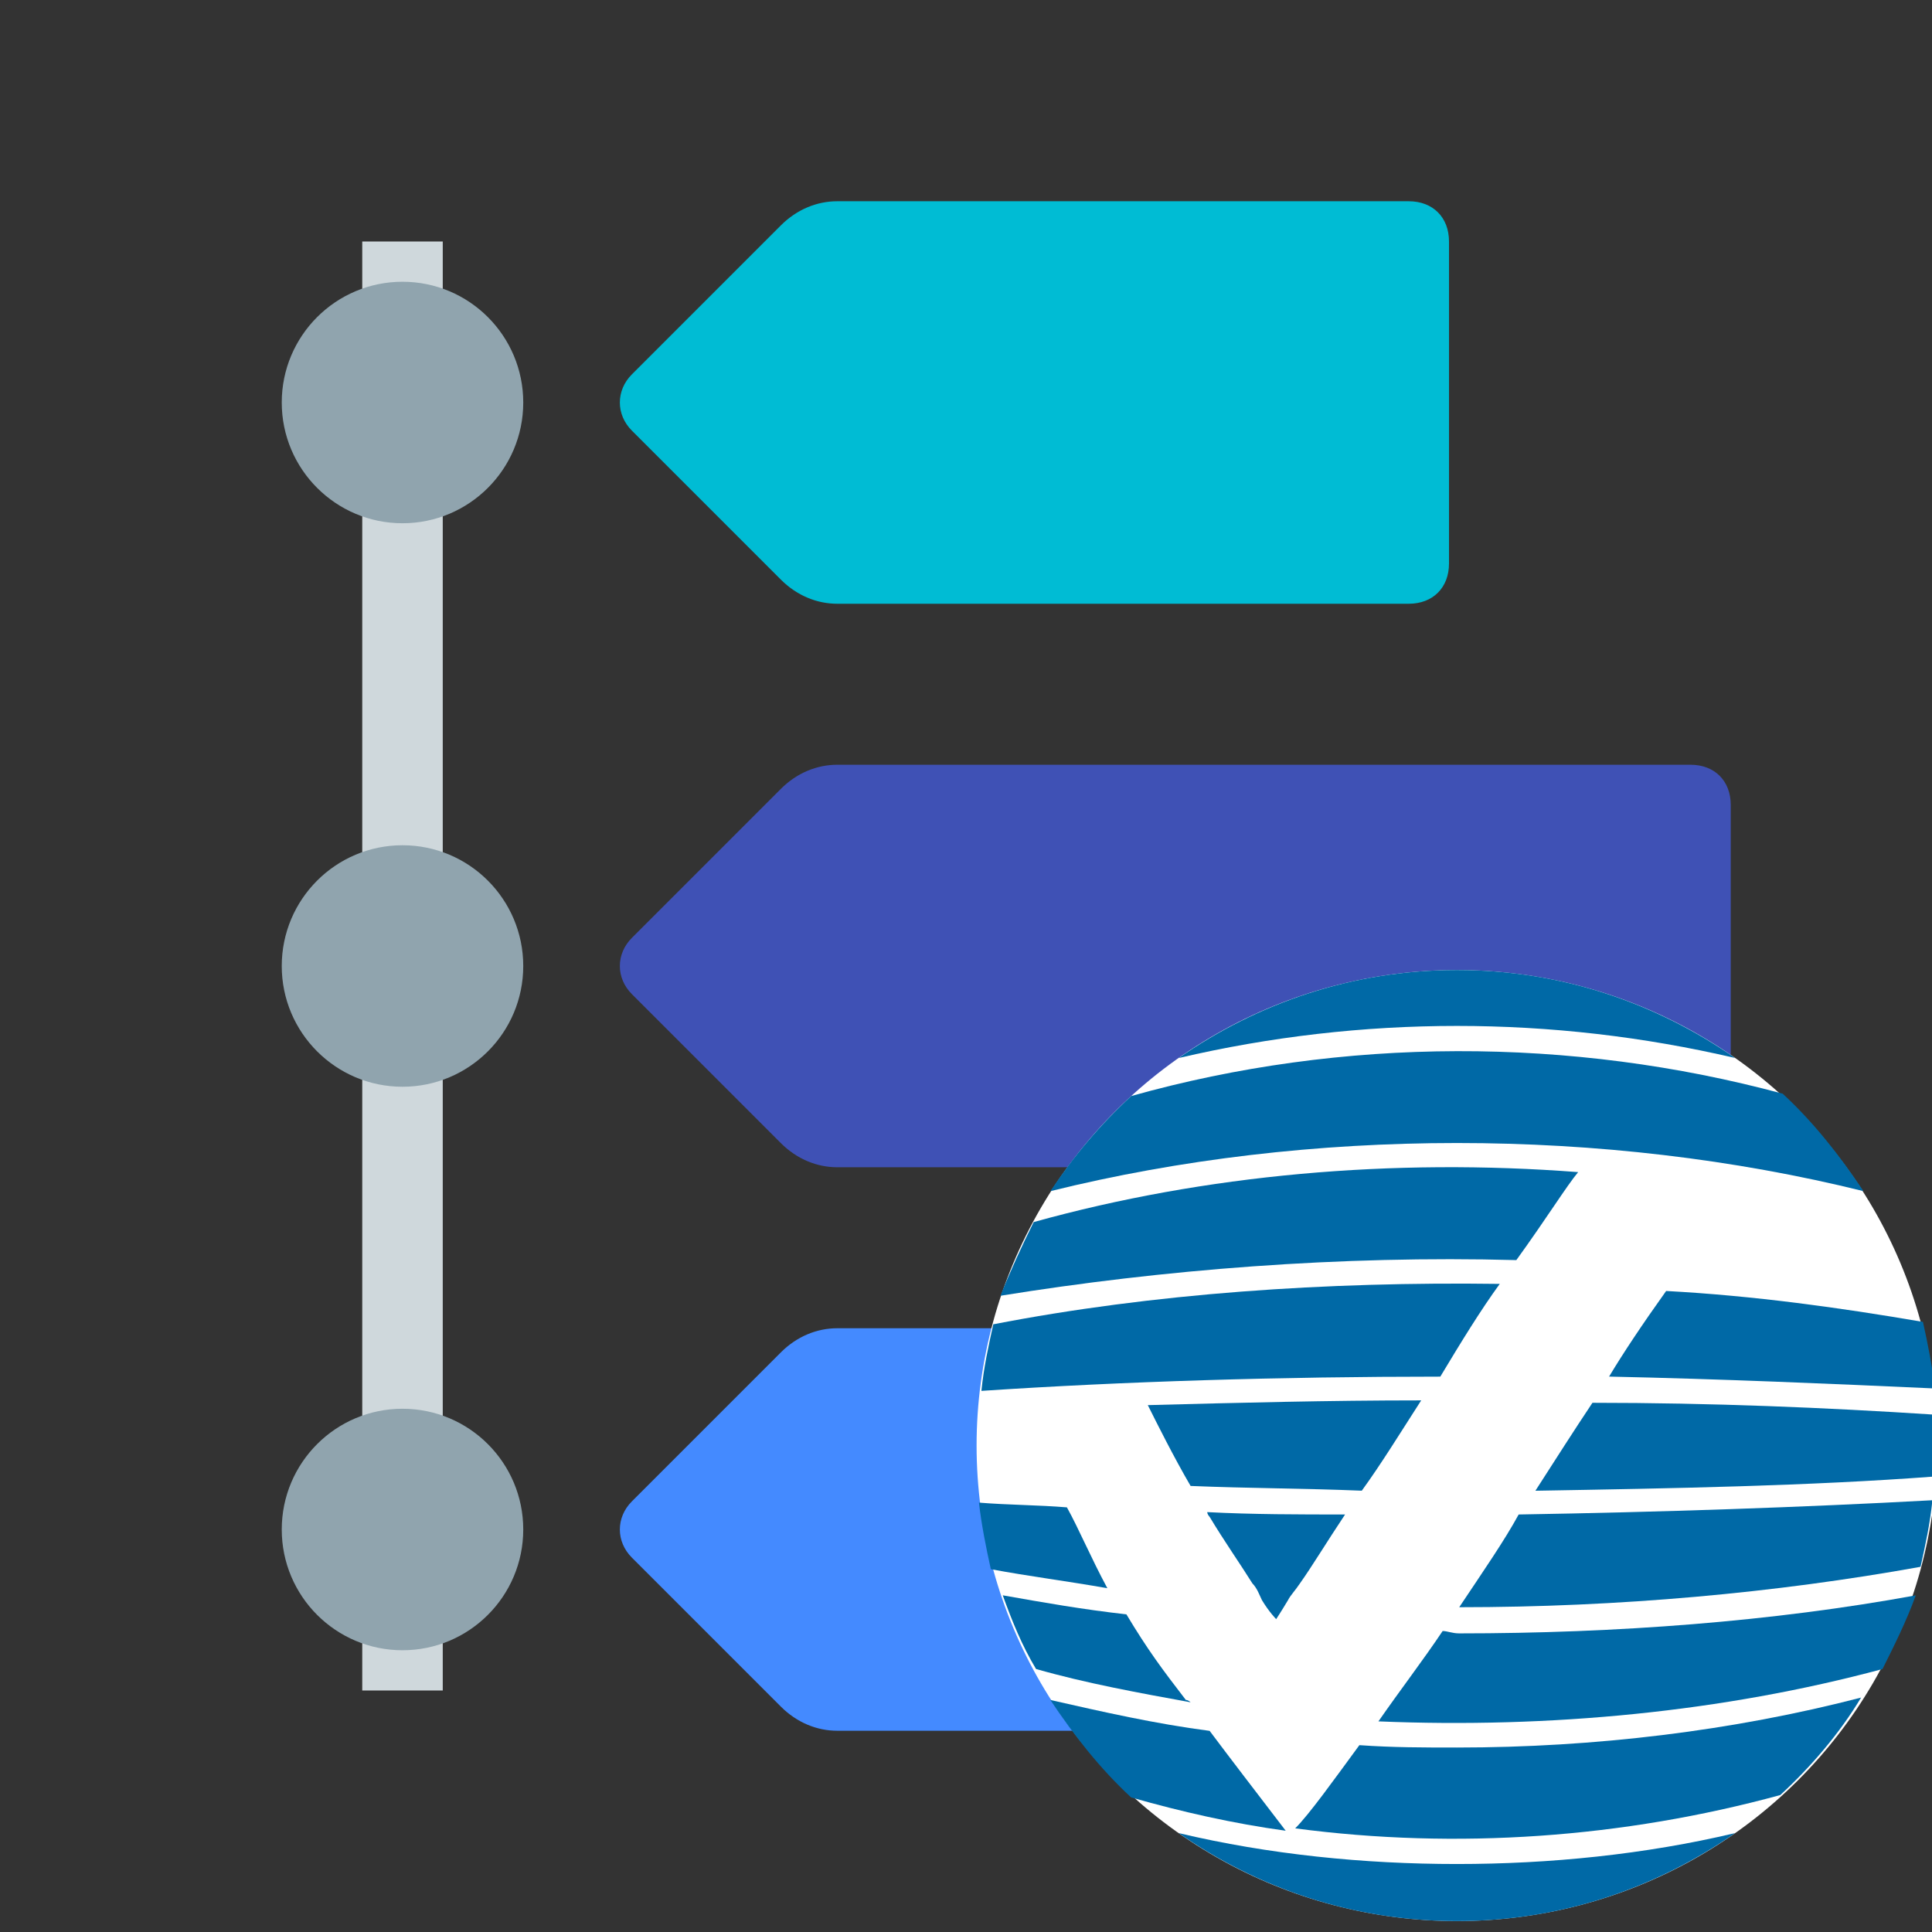 <?xml version="1.0" encoding="UTF-8" standalone="no"?>
<svg
   xmlns:dc="http://purl.org/dc/elements/1.1/"
   xmlns:cc="http://creativecommons.org/ns#"
   xmlns:rdf="http://www.w3.org/1999/02/22-rdf-syntax-ns#"
   xmlns:svg="http://www.w3.org/2000/svg"
   xmlns="http://www.w3.org/2000/svg"
   xmlns:sodipodi="http://sodipodi.sourceforge.net/DTD/sodipodi-0.dtd"
   xmlns:inkscape="http://www.inkscape.org/namespaces/inkscape"
   version="1"
   viewBox="0 0 48 48"
   enable-background="new 0 0 48 48"
   id="svg2"
   inkscape:version="0.91 r13725"
   sodipodi:docname="itemXact.svg">
  <rect x="0" y="0" width="48" height="48" fill="#333333" stroke="none"/>
  <defs
     id="defs22" />
  <sodipodi:namedview
     pagecolor="#ffffff"
     bordercolor="#666666"
     borderopacity="1"
     objecttolerance="10"
     gridtolerance="10"
     guidetolerance="10"
     inkscape:pageopacity="0"
     inkscape:pageshadow="2"
     inkscape:window-width="1280"
     inkscape:window-height="1001"
     id="namedview20"
     showgrid="false"
     inkscape:zoom="4.9166667"
     inkscape:cx="-7.016949"
     inkscape:cy="23.59322"
     inkscape:window-x="-8"
     inkscape:window-y="244"
     inkscape:window-maximized="1"
     inkscape:current-layer="svg2" />
  <!--
	<defs>
		<linearGradient id="grad" x1="0%" y1="0%" x2="0%" y2="100%">
			<stop offset="50%" style="stop-color:rgb(255,255,255);stop-opacity:1" />
			<stop offset="100%" style="stop-color:rgb(200,200,200);stop-opacity:1" />
		</linearGradient>
	</defs>
	<g fill="url(#grad)">
		<rect x="1" y="1" rx="5" ry="5" width="46" height="46"
			style="stroke:url(#grad);stroke-width:1;" />
	</g>
	-->
  <path
     fill="#3F51B5"
     d="M42,29H20.8c-0.5,0-1-0.2-1.4-0.6l-3.7-3.7c-0.4-0.4-0.4-1,0-1.4l3.7-3.7c0.4-0.4,0.9-0.6,1.4-0.6H42 c0.6,0,1,0.4,1,1v8C43,28.6,42.6,29,42,29z"
     id="path4" />
  <rect
     x="9"
     y="6"
     fill="#CFD8DC"
     width="2"
     height="36"
     id="rect6" />
  <g
     fill="#90A4AE"
     id="g8">
    <circle
       cx="10"
       cy="10"
       r="3"
       id="circle10" />
    <circle
       cx="10"
       cy="24"
       r="3"
       id="circle12" />
    <circle
       cx="10"
       cy="38"
       r="3"
       id="circle14" />
  </g>
  <path
     fill="#448AFF"
     d="M34,43H20.8c-0.5,0-1-0.2-1.4-0.6l-3.7-3.7c-0.4-0.4-0.4-1,0-1.4l3.7-3.7c0.4-0.4,0.9-0.6,1.4-0.6H34 c0.6,0,1,0.4,1,1v8C35,42.6,34.6,43,34,43z"
     id="path16" />
  <path
     fill="#00BCD4"
     d="M35,15H20.8c-0.5,0-1-0.2-1.4-0.6l-3.7-3.7c-0.4-0.4-0.4-1,0-1.4l3.7-3.7C19.8,5.2,20.3,5,20.8,5H35 c0.6,0,1,0.4,1,1v8C36,14.6,35.6,15,35,15z"
     id="path18" />
  <ellipse
     style="fill:#ffffff;stroke-width:2"
     id="ellipse4"
     ry="11.814"
     rx="11.933"
     cy="35.914"
     cx="36.196" />
  <path
     inkscape:connector-curvature="0"
     style="fill:#0069a6;stroke-width:2"
     d="m 46.298,29.594 c -0.591,-0.886 -1.241,-1.713 -2.008,-2.422 -5.257,-1.418 -10.928,-1.418 -16.186,0.059 -0.768,0.709 -1.418,1.477 -2.008,2.363 6.439,-1.595 13.764,-1.595 20.203,0 z"
     class="st1"
     id="XMLID_332_" />
  <path
     inkscape:connector-curvature="0"
     style="fill:#0069a6;stroke-width:2"
     d="m 37.673,31.307 c 0.768,-1.063 1.241,-1.831 1.536,-2.186 -4.608,-0.354 -9.274,0.059 -13.527,1.241 -0.295,0.591 -0.591,1.241 -0.827,1.831 4.017,-0.65 8.447,-1.004 12.819,-0.886 z"
     class="st1"
     id="XMLID_331_" />
  <path
     inkscape:connector-curvature="0"
     style="fill:#0069a6;stroke-width:2"
     d="m 35.842,40.522 c -0.473,0.709 -1.063,1.477 -1.595,2.245 4.253,0.177 8.565,-0.236 12.523,-1.3 0.295,-0.591 0.591,-1.181 0.827,-1.831 -3.544,0.65 -7.443,0.945 -11.342,0.945 -0.177,0 -0.295,-0.059 -0.414,-0.059 z"
     class="st1"
     id="XMLID_330_" />
  <path
     inkscape:connector-curvature="0"
     style="fill:#0069a6;stroke-width:2"
     d="m 37.26,31.898 c -4.312,-0.059 -8.625,0.236 -12.582,1.004 -0.118,0.532 -0.236,1.063 -0.295,1.654 3.544,-0.236 7.443,-0.354 11.401,-0.354 0.532,-0.886 1.004,-1.654 1.477,-2.304 z"
     class="st1"
     id="XMLID_329_" />
  <path
     inkscape:connector-curvature="0"
     style="fill:#0069a6;stroke-width:2"
     d="m 33.774,43.357 c -0.65,0.886 -1.241,1.713 -1.595,2.068 4.017,0.532 8.152,0.236 12.051,-0.827 0.768,-0.709 1.477,-1.536 2.008,-2.422 -3.19,0.827 -6.616,1.241 -10.042,1.241 -0.827,0 -1.595,0 -2.422,-0.059 z"
     class="st1"
     id="XMLID_328_" />
  <path
     inkscape:connector-curvature="0"
     style="fill:#0069a6;stroke-width:2"
     d="m 43.108,26.286 c -1.949,-1.359 -4.312,-2.186 -6.911,-2.186 -2.599,0 -4.962,0.827 -6.911,2.186 4.549,-1.063 9.274,-1.063 13.823,0 z"
     class="st1"
     id="XMLID_327_" />
  <path
     inkscape:connector-curvature="0"
     style="fill:#0069a6;stroke-width:2"
     d="m 38.146,37.037 c 3.426,-0.059 6.793,-0.118 9.924,-0.354 l 0,-0.768 0,-0.768 c -2.717,-0.177 -5.553,-0.295 -8.506,-0.295 -0.473,0.709 -0.886,1.359 -1.418,2.186 z"
     class="st1"
     id="XMLID_326_" />
  <path
     inkscape:connector-curvature="0"
     style="fill:#0069a6;stroke-width:2"
     d="m 39.977,34.201 c 2.776,0.059 5.494,0.177 8.093,0.295 -0.059,-0.532 -0.177,-1.122 -0.295,-1.654 -2.068,-0.354 -4.194,-0.65 -6.38,-0.768 -0.591,0.827 -1.063,1.536 -1.418,2.127 z"
     class="st1"
     id="XMLID_325_" />
  <path
     inkscape:connector-curvature="0"
     style="fill:#0069a6;stroke-width:2"
     d="m 35.31,34.792 c -2.304,0 -4.549,0.059 -6.793,0.118 0.236,0.473 0.65,1.3 1.063,2.008 1.418,0.059 2.835,0.059 4.253,0.118 0.473,-0.65 0.945,-1.418 1.477,-2.245 z"
     class="st1"
     id="XMLID_324_" />
  <path
     inkscape:connector-curvature="0"
     style="fill:#0069a6;stroke-width:2"
     d="m 29.994,37.568 c 0,0.059 0.059,0.118 0.059,0.118 0.354,0.591 0.768,1.181 1.063,1.654 0.118,0.118 0.177,0.295 0.236,0.414 0.177,0.295 0.354,0.473 0.354,0.473 0,0 0.118,-0.177 0.295,-0.473 0.059,-0.118 0.177,-0.236 0.295,-0.414 0.295,-0.414 0.65,-1.004 1.122,-1.713 -1.122,0 -2.304,0 -3.426,-0.059 z"
     class="st1"
     id="XMLID_323_" />
  <path
     inkscape:connector-curvature="0"
     style="fill:#0069a6;stroke-width:2"
     d="m 36.255,39.931 c 3.958,0 7.857,-0.354 11.46,-1.004 0.118,-0.532 0.236,-1.063 0.295,-1.654 -3.249,0.177 -6.734,0.295 -10.279,0.354 -0.354,0.65 -0.886,1.418 -1.477,2.304 z"
     class="st1"
     id="XMLID_322_" />
  <path
     inkscape:connector-curvature="0"
     style="fill:#0069a6;stroke-width:2"
     d="m 26.508,37.45 c -0.709,-0.059 -1.477,-0.059 -2.186,-0.118 0.059,0.532 0.177,1.122 0.295,1.654 0.945,0.177 1.89,0.295 2.895,0.473 -0.414,-0.768 -0.709,-1.477 -1.004,-2.008 z"
     class="st1"
     id="XMLID_321_" />
  <path
     inkscape:connector-curvature="0"
     style="fill:#0069a6;stroke-width:2"
     d="m 29.462,42.235 c -0.591,-0.768 -0.945,-1.241 -1.477,-2.127 -1.063,-0.118 -2.068,-0.295 -3.072,-0.473 0.236,0.65 0.473,1.241 0.827,1.831 1.241,0.354 2.54,0.591 3.84,0.827 -0.059,-0.059 -0.118,-0.059 -0.118,-0.059 z"
     class="st1"
     id="XMLID_320_" />
  <path
     inkscape:connector-curvature="0"
     style="fill:#0069a6;stroke-width:2"
     d="m 30.053,43.003 c -1.359,-0.177 -2.658,-0.473 -3.958,-0.768 0.591,0.886 1.241,1.713 2.008,2.422 1.241,0.354 2.54,0.65 3.84,0.827 -0.768,-1.004 -1.359,-1.772 -1.89,-2.481 z"
     class="st1"
     id="XMLID_319_" />
  <path
     inkscape:connector-curvature="0"
     style="fill:#0069a6;stroke-width:2"
     d="m 29.285,45.543 c 1.949,1.359 4.312,2.186 6.911,2.186 2.599,0 4.962,-0.827 6.911,-2.186 -2.245,0.532 -4.608,0.768 -6.911,0.768 -2.304,0 -4.667,-0.236 -6.911,-0.768 z"
     class="st1"
     id="XMLID_318_" />
</svg>

